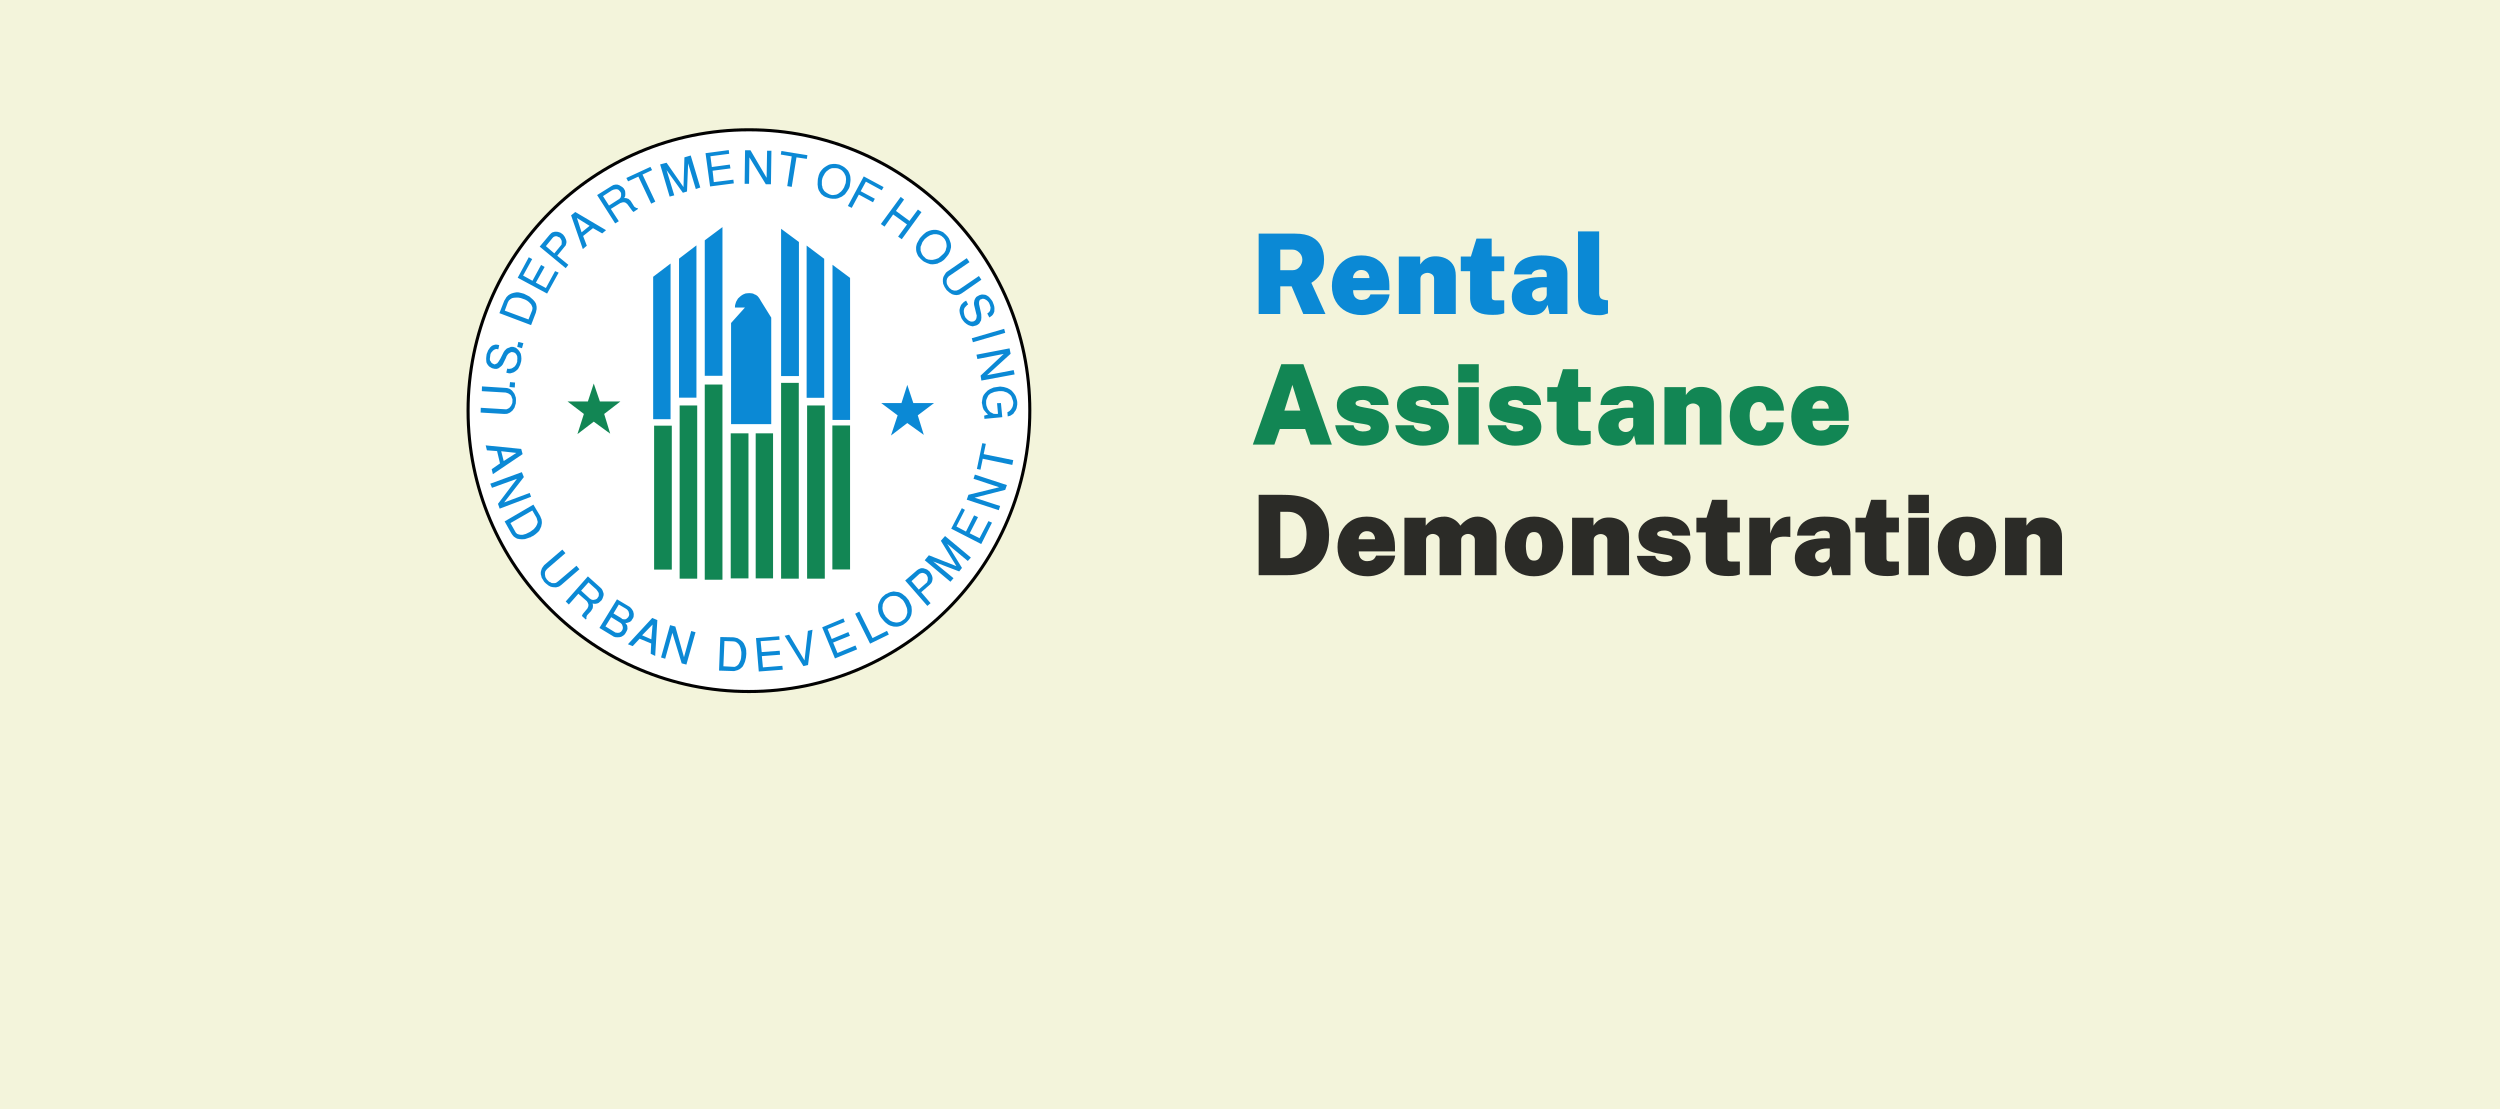 <?xml version="1.0" encoding="utf-8"?>
<svg width="3239" height="1437" viewBox="0 0 3239 1437" fill="none" xmlns="http://www.w3.org/2000/svg">
  <g>
    <rect width="3239" height="1437" fill="#F3F4DB" fill-rule="evenodd" />
    <g transform="translate(599 160)">
      <g transform="translate(7.436 8.153)">
        <path d="M0 363.886C0 162.918 162.918 0 363.886 0C564.855 0 727.773 162.918 727.773 363.886C727.773 564.855 564.855 727.773 363.886 727.773C162.918 727.773 0 564.855 0 363.886Z" fill="#FFFFFF" fill-rule="evenodd" fill-opacity="0.99" stroke-width="4" stroke="#000000" stroke-opacity="0.99" stroke-linejoin="round" />
        <path d="M276.623 0L276.623 253.686L299.555 253.686L299.555 3.05176e-05L276.623 0ZM33.9 0.81L26.297 24.116L0 24.116L21.125 40.255L12.775 66.365L33.9 50.227L55.212 65.805L47.422 40.255L68.36 24.116L41.874 24.116L33.9 0.81ZM177.724 2.182L177.724 255.062L200.655 255.062L200.655 2.182L177.724 2.182ZM145.193 29.288L145.193 253.685L167.939 253.685L167.939 29.288L145.193 29.288ZM310.326 29.288L310.326 253.685L333.259 253.685L333.259 29.288L310.326 29.288ZM343.042 55.211L343.042 241.713L365.973 241.713L365.973 55.211L343.042 55.211ZM112.102 55.459L112.102 241.904L135.033 241.904L135.033 55.459L112.102 55.459ZM211.371 65.367L211.371 253.304L234.364 253.304L234.364 65.367L211.371 65.367ZM243.712 65.367L243.712 253.304L266.208 253.304L266.208 65.367L243.712 65.367Z" fill="#128654" transform="translate(128.92 327.909)" />
        <path d="M321.482 0L291.384 3.988L297.305 47.11L328.026 43.122L327.464 38.323L302.103 41.502L300.544 26.733L323.663 23.741L322.853 18.756L299.548 21.935L297.739 7.976L322.042 4.798L321.482 0ZM342.607 0.187L342.045 43.683L347.779 43.683L348.215 9.409L369.527 44.306L376.132 44.306L376.756 0.81L371.147 0.81L370.523 35.893L349.586 0.187L342.607 0.187ZM389.653 1.183L388.907 5.795L403.052 8.163L397.257 46.673L403.052 47.672L409.223 9.409L422.62 11.403L423.368 6.604L389.655 1.182L389.653 1.183ZM272.19 6.98L264.027 9.41L262.844 47.92L240.909 16.387L232.557 18.569L244.897 60.258L250.879 58.638L240.909 25.923L262.034 55.273L267.393 53.653L268.826 17.198L278.797 50.475L284.591 48.482L272.19 6.98ZM456.701 17.947L453.336 18.384L451.28 18.943L448.538 20.377L446.109 21.935L443.741 23.742L441.123 26.733L439.503 29.102L438.131 32.342L436.948 37.327L436.76 39.882L436.573 44.493L437.135 49.105L438.131 52.095L440.125 55.273L441.31 57.018L442.93 58.265L444.551 59.635L446.546 60.633L449.911 61.817L452.714 62.627L456.079 63.063L459.88 63.063L463.058 62.44L468.043 60.258L472.031 57.269L474.649 53.654L476.455 50.848L477.453 49.105L477.827 47.92L478.263 46.673L479.01 41.128L479.26 38.51L479.01 34.71L478.637 32.715L477.453 29.537L476.02 26.733L473.464 24.117L471.221 22.185L468.852 20.752L464.678 18.757L459.88 17.947L456.701 17.947ZM219.965 21.748L188.806 36.144L191.05 40.505L204.387 34.335L220.962 69.418L226.322 66.801L209.746 31.718L222.148 25.923L219.965 21.748ZM456.072 23.369L460.311 23.369L463.052 23.742L465.296 24.738L466.666 25.362L468.475 26.733L470.842 29.537L472.462 32.715L473.024 34.087L473.461 37.513L473.024 42.687L472.027 45.303L470.842 48.482L469.036 51.285L467.043 53.653L463.677 56.27L461.495 57.455L459.875 57.828L456.697 58.265L455.077 58.265L452.085 57.455L451.275 57.018L448.719 55.647L446.54 54.09L445.107 52.843L443.921 50.848L442.925 49.105L442.738 47.483L442.115 45.303L442.115 39.695L442.738 36.703L443.548 34.524L444.545 32.715L446.104 29.912L447.91 27.73L450.527 25.737L451.899 24.738L454.081 23.742L456.075 23.368L456.072 23.369ZM496.391 34.087L475.826 72.411L480.813 74.841L490.034 57.642L508.357 67.612L510.723 63.064L492.404 53.281L499.134 40.879L519.697 52.096L522.065 47.92L496.392 34.087L496.391 34.087ZM174.849 44.68L171.92 45.303L169.49 46.673L150.92 58.265L174.288 94.969L179.023 92.163L168.679 76.212L181.018 68.609L184.259 67.612L185.63 67.612L187 67.799L188.434 68.609L190.24 70.229L196.409 78.581L198.029 80.201L204.011 76.212L203.015 75.027L201.832 75.027L201.022 74.592L199.027 73.22L196.41 69.045L194.227 65.619L191.61 63.251L188.618 62.254L186.001 62.067L187.248 59.824L187.435 57.456L187.435 56.084L187.248 53.654L186.998 52.471L185.439 49.665L183.633 47.92L179.644 45.49L177.089 44.681L174.845 44.681L174.849 44.68ZM175.659 50.662L177.279 50.848L178.651 51.472L179.647 52.47L180.457 53.28L181.642 55.025L182.016 56.27L182.016 59.262L181.267 61.63L180.271 62.627L179.461 63.623L178.837 63.81L166.313 71.85L158.523 59.635L169.865 52.281L172.109 51.285L174.104 50.848L175.659 50.662ZM544.258 60.633L518.521 95.778L523.319 99.143L534.473 83.378L552.42 96.339L540.892 112.105L545.627 115.47L571.177 80.387L566.565 77.022L555.596 91.729L538.086 78.829L548.617 64.06L544.255 60.633L544.258 60.633ZM122.63 80.2L117.208 84.562L132.413 128.245L137.587 123.882L132.789 111.296L145.563 101.137L157.528 107.931L162.513 103.756L122.632 80.201L122.63 80.2ZM124.811 87.988L141.2 98.147L130.794 106.558L124.811 87.988ZM313.319 99.767L290.388 116.904L290.388 292.385L313.319 292.385L313.319 99.764L313.319 99.767ZM389.281 101.948L389.281 292.813L412.4 292.813L412.4 119.073L389.281 101.937L389.281 101.948ZM586.951 103.318L583.96 103.755L581.157 104.565L577.541 106.123L576.982 106.558L575.985 107.307L573.366 109.55L570.564 112.478L569.005 114.287L566.202 119.273L565.203 121.266L564.58 123.696L564.207 125.505L564.207 128.495L564.393 130.678L564.83 132.484L566.013 135.476L567.012 137.469L568.568 139.214L570.001 140.834L572.183 142.829L574.177 144.385L578.351 146.38L582.529 147.814L585.769 148L588.947 147.627L592.123 147.004L593.122 146.38L596.921 144.635L600.286 142.206L602.096 140.211L604.898 136.846L606.457 134.666L608.078 131.238L608.701 129.059L609.449 126.067L609.449 123.699L609.074 120.709L608.451 118.9L607.454 116.097L606.644 114.29L605.085 112.108L602.719 109.553L599.103 106.313L595.926 104.941L593.123 103.945L589.944 103.321L586.952 103.321L586.951 103.318ZM96.281 105.748L93.103 106.558L91.544 107.557L89.363 109.737L76.519 125.069L110.232 152.981L113.658 148.62L99.264 136.851L108.86 125.069L110.232 123.444L110.855 121.263L111.229 119.273L111.043 117.458L110.481 115.657L109.048 112.481L107.054 109.737L105.682 108.554L103.252 106.934L100.074 105.935L97.894 105.748L96.274 105.748L96.281 105.748ZM587.143 108.927L590.32 108.927L594.122 109.737L597.113 111.295L598.734 112.728L599.294 113.102L601.289 115.47L602.722 118.273L603.282 120.268L603.718 123.071L603.718 125.253L602.909 128.245L602.533 130.051L600.913 132.857L599.543 134.413L595.742 137.841L593.125 140.02L589.324 141.392L585.773 142.202L583.154 142.202L579.978 141.829L576.986 140.644L575.366 139.023L574.181 137.84L573.557 137.465L571.814 134.848L570.816 132.48L570.006 130.05L570.006 125.252L570.816 123.446L572.374 119.271L575.366 115.283L578.793 112.477L582.344 110.297L584.962 109.549L587.142 108.925L587.143 108.927ZM97.715 111.482L99.458 111.918L101.08 112.728L102.077 112.915L103.447 114.474L104.693 116.653L105.067 118.087L105.067 119.896L104.88 122.262L104.88 122.451L95.472 133.855L84.565 124.445L93.104 113.913L94.287 112.73L95.283 112.107L97.715 111.483L97.715 111.482ZM279.608 123.447L257.05 140.645L257.05 320.737L279.608 320.737L279.608 123.447ZM422.373 123.695L422.373 320.926L445.118 320.926L445.118 140.835L422.373 123.698L422.373 123.695ZM62.379 138.838L48.046 165.385L86.12 185.887L101.078 158.778L96.466 156.784L84.562 178.719L71.539 171.739L82.942 151.424L78.333 148.807L67.177 169.309L55.026 162.579L66.804 141.206L62.379 138.838ZM629.821 140.021L604.271 157.594L602.901 158.778L601.092 161.583L599.536 164.386L598.912 167.128L598.912 170.37L599.286 173.299L601.092 177.349L603.71 181.337L607.075 184.329L610.689 186.697L613.431 187.507L616.422 187.881L619.041 187.507L620.472 187.132L623.464 185.512L648.764 167.94L645.586 163.142L620.038 180.528L616.86 181.9L614.054 182.086L613.057 181.9L610.44 181.09L608.696 179.718L607.262 178.535L605.518 176.105L604.521 174.296L603.898 172.551L603.711 169.311L604.271 166.755L604.894 165.572L606.639 163.389L607.886 162.579L633.373 145.195L629.821 140.021ZM246.086 147.002L223.528 164.138L223.528 348.65L246.086 348.65L246.086 146.999L246.086 147.002ZM455.905 148.622L455.905 349.644L478.651 349.644L478.651 165.571L455.905 148.622ZM46.059 184.328L43.068 184.888L40.265 185.698L38.083 186.697L35.84 188.13L33.471 190.497L31.915 193.116L30.668 195.048L24.311 211.249L65.378 226.766L71.546 210.626L72.542 206.014L72.542 203.023L71.983 200.031L71.359 198.287L69.739 195.857L67.744 193.675L63.196 189.686L56.216 186.135L52.602 185.139L49.237 184.329L46.059 184.328ZM348.032 185.325L345.415 185.512L343.421 185.698L340.803 186.697L338.623 187.88L336.255 189.686L333.449 192.305L332.266 194.298L331.019 196.481L330.273 198.849L329.649 201.028L329.461 204.02L342.423 204.02L324.477 224.023L324.477 355.009L376.511 355.009L376.511 217.043L362.989 195.294L361.993 193.487L360.559 191.305L358.75 189.126L356.757 187.692L354.389 186.696L352.955 185.886L350.587 185.511L348.032 185.325ZM649.199 187.131L646.393 187.88L643.403 189.5L642.156 190.31L640.784 192.305L639.788 194.485L639.164 198.035L639.351 200.654L642.157 212.243L642.78 214.426L642.405 217.603L641.784 219.224L640.598 220.78L639.352 221.592L638.355 222.026L636.61 222.213L635.177 222.213L632.435 221.03L630.442 219.41L628.198 217.041L627.013 214.612L626.453 212.429L626.016 209.626L626.016 207.631L626.826 204.641L628.198 203.021L630.442 200.652L631.625 200.029L629.008 195.044L627.263 196.04L625.83 197.037L623.462 199.467L622.465 200.652L621.218 203.642L620.47 206.82L620.47 208.44L620.845 211.432L621.842 214.61L623.025 217.85L624.834 220.592L626.828 223.021L629.445 225.204L632 226.762L634.806 227.759L637.609 228.382L639.168 227.946L642.16 227.199L643.78 226.387L645.962 224.767L647.146 222.773L648.392 220.591L648.765 217.04L648.579 212.428L645.773 199.655L645.773 196.849L646.148 195.29L647.145 193.67L648.141 193.483L649.948 192.673L651.569 192.673L653.19 193.11L655.556 194.48L656.928 195.665L658.549 197.658L659.734 200.464L660.73 204.015L660.355 206.632L659.92 208.252L659.545 208.814L658.548 210.061L657.179 211.244L656.369 211.617L659.11 216.853L660.916 215.606L662.537 214.423L663.908 212.803L664.718 211.244L665.528 209.25L665.715 205.262L665.528 203.018L664.905 200.65L663.346 196.475L662.35 194.855L659.544 191.301L657.923 189.681L655.744 188.311L653.935 187.501L650.57 187.126L649.2 187.126L649.199 187.131ZM46.044 191.12L48.849 191.12L52.026 191.682L57.634 193.675L60.189 195.047L62.557 196.853L65.362 199.845L66.359 201.839L67.169 204.021L67.169 205.268L66.796 207.447L61.998 219.413L31.276 208.009L35.265 197.291L36.635 194.861L38.63 193.116L40.623 191.869L43.053 191.308L46.044 191.12ZM678.298 231.563L636.359 243.776L637.792 248.947L679.667 236.734L678.298 231.563ZM48.855 248.512L47.421 254.931L53.589 256.675L55.396 250.133L48.855 248.512ZM19.69 251.939L17.135 252.501L14.705 253.497L12.338 255.677L9.72 259.478L7.913 264.09L7.727 264.9L7.351 267.892L7.165 270.259L7.351 273.687L7.727 275.68L9.347 278.422L11.153 280.417L14.145 282.223L14.891 282.596L18.133 283.406L21.123 283.406L23.305 282.596L25.111 281.226L27.107 279.606L28.663 277.674L32.715 269.446L33.712 266.891L35.643 264.088L38.073 262.468L39.818 261.658L40.628 261.658L43.058 262.092L44.617 262.902L45.8 264.088L46.798 265.708L47.422 267.267L47.608 270.257L47.422 272.066L47.422 274.246L46.236 277.237L45.24 278.858L44.057 280.416L41.438 282.223L39.818 283.033L37.636 283.406L35.643 283.406L34.46 283.033L33.275 288.393L36.64 289.203L38.635 289.203L41.438 288.393L43.058 287.831L45.8 286.025L48.232 283.842L49.042 282.595L51.221 278.234L52.593 273.436L52.841 270.258L52.593 266.893L52.031 263.903L50.598 261.284L48.855 258.917L46.612 256.861L45.053 255.864L42.061 254.929L39.258 254.929L38.073 255.489L34.895 256.674L33.712 257.296L31.282 259.664L29.91 261.659L25.487 270.446L23.118 274.245L21.312 276.428L20.5 276.676L18.88 277.424L18.133 277.674L17.323 277.424L15.703 276.676L14.145 275.679L13.335 274.246L12.338 272.876L11.902 270.881L12.338 267.267L12.712 264.463L13.522 262.657L14.705 261.285L15.89 259.915L17.135 258.918L18.693 258.108L20.313 257.672L21.872 257.92L22.932 258.108L24.115 252.748L22.681 252.312L19.69 251.939ZM685.285 256.863L642.411 265.087L643.596 270.696L677.682 264.09L647.771 292.193L648.767 298.611L691.827 290.637L690.644 285.028L656.182 291.634L686.656 263.904L685.285 256.863ZM38.074 300.608L37.45 306.964L44.244 307.586L44.617 301.168L38.074 300.608ZM552.792 304.159L545.253 327.714L518.956 327.714L540.268 343.668L531.667 369.779L552.792 353.639L574.165 368.969L566.377 343.669L587.502 327.715L560.582 327.715L552.792 304.159ZM1.745 306.154L1.558 312.322L32.467 314.128L35.645 315.127L37.265 316.123L38.824 317.306L39.82 318.74L40.443 320.735L41.253 322.728L41.253 324.535L41.067 327.712L40.257 329.518L39.447 331.328L38.262 332.697L37.078 334.069L35.272 335.066L33.277 335.876L0.189 333.882L0 340.05L30.66 341.856L34.273 341.67L37.265 340.486L38.823 339.49L41.253 337.495L43.808 333.881L44.245 332.509L45.614 328.084L45.801 323.723L45.614 320.732L45.055 319.111L44.058 316.308L43.435 315.125L41.44 312.506L40.63 311.509L38.636 309.951L37.264 309.141L34.461 308.331L32.716 308.144L1.745 306.15L1.745 306.154ZM673.063 306.341L664.713 307.585L659.728 309.768L656.923 311.512L653.746 314.753L651.752 317.309L650.567 319.926L649.757 324.35L649.384 327.342L649.944 330.084L650.567 333.324L651.752 336.316L654.93 340.24L657.36 342.67L652.374 344.042L652.747 348.216L675.866 346.036L674.122 327.714L669.075 327.901L670.322 341.673L668.078 341.859L664.527 341.673L663.094 340.863L660.351 339.493L659.354 338.494L657.175 335.877L656.738 334.88L655.366 331.33L654.931 328.9L654.931 324.722L655.366 323.102L656.365 320.735L657.734 317.93L658.731 316.933L660.726 315.313L665.524 313.318L671.319 312.321L675.493 312.321L677.299 312.508L682.097 314.128L684.903 316.123L686.648 317.743L687.831 319.549L688.828 322.291L689.638 324.535L690.074 326.53L690.074 328.523L689.451 331.701L688.828 333.321L687.272 335.877L685.277 338.059L682.909 339.492L682.474 339.492L682.909 345.037L685.091 344.477L686.461 344.04L688.829 342.482L690.076 341.672L691.82 339.055L693.254 337.06L694.437 334.318L695.247 329.709L695.247 326.344L694.812 323.911L693.44 319.302L692.444 317.307L690.638 314.752L688.082 311.761L685.9 310.139L682.473 308.333L677.861 306.963L673.063 306.341ZM649.943 379.747L642.964 413.085L647.576 414.082L650.566 399.875L688.828 407.914L690.075 401.682L651.751 393.892L654.554 380.556L649.943 379.747ZM6.536 382.553L8.156 388.971L21.307 389.968L25.107 405.919L14.327 413.459L15.885 419.878L54.395 393.892L52.588 387.162L6.536 382.553ZM26.666 390.154L46.232 392.336L29.905 402.866L26.666 390.154ZM53.398 417.26L12.52 432.217L14.7 437.576L47.041 425.86L22.489 458.328L24.671 464.56L65.363 449.167L63.555 444.181L30.467 456.52L56.015 423.618L53.399 417.261L53.398 417.26ZM640.35 420.437L638.605 425.859L671.881 436.825L631.998 446.608L629.819 452.965L671.32 466.549L673.065 461.128L639.975 450.348L679.67 440.19L681.853 434.022L640.35 420.437ZM68.357 459.323L31.095 481.072L39.631 496.277L41.065 498.456L43.058 500.824L45.799 502.631L47.421 503.441L50.411 504.003L53.403 504.251L57.391 504.003L61.004 502.817L63.809 501.821L64.806 501.634L65.554 501.011L68.358 499.641L71.349 497.459L74.528 494.653L75.961 493.032L76.958 491.039L78.516 487.674L79.326 483.435L79.326 481.692L78.951 478.45L78.33 477.08L77.144 474.088L68.358 459.319L68.357 459.323ZM623.459 463.935L609.687 490.48L648.573 510.422L662.53 482.692L657.918 480.697L646.39 502.819L633.617 496.464L644.397 475.526L639.349 473.282L628.819 494.22L616.417 487.678L627.447 466.116L623.459 463.937L623.459 463.935ZM66.981 466.925L72.526 476.46L72.963 477.893L73.336 479.263L73.959 481.696L73.773 482.879L72.963 485.247L71.716 487.677L68.974 491.042L63.989 494.656L58.631 497.274L54.393 498.457L52.024 498.457L49.594 498.021L47.414 497.274L45.792 495.841L45.046 494.656L38.628 483.252L66.981 466.925ZM601.709 500.015L596.287 506.183L616.416 539.087L580.709 524.942L575.351 531.36L608.689 559.277L612.678 554.665L586.317 532.98L620.03 545.878L623.644 541.331L604.513 510.172L631.183 532.357L635.172 527.932L601.709 500.015ZM105.871 517.588L82.315 537.715L80.135 540.707L79.325 542.079L78.328 545.069L77.953 546.689L77.953 549.681L78.328 550.864L79.138 554.106L80.758 556.662L82.315 559.279L84.558 561.461L88.112 564.264L90.728 565.636L93.531 566.258L96.275 566.446L97.895 566.446L100.45 565.823L101.884 565.261L104.439 563.455L127.994 543.079L124.192 538.528L100.451 558.657L97.71 560.65L95.715 561.087L93.908 561.087L91.913 560.901L91.103 560.277L88.548 559.094L87.738 558.284L85.745 556.289L84.125 553.672L83.749 552.487L83.315 549.684L83.315 547.878L83.749 545.883L84.748 544.327L86.305 542.518L109.86 522.203L105.873 517.594L105.871 517.588ZM570.561 541.702L568.566 542.512L567.633 542.888L565.39 544.321L565.201 544.507L550.059 557.656L578.785 590.558L582.96 587.007L570.808 572.799L581.963 563.079L583.956 560.896L584.955 558.652L585.328 556.846L585.515 555.287L585.328 553.294L584.518 550.861L583.146 548.306L581.526 545.876L578.536 543.508L576.541 542.698L573.363 541.701L570.56 541.701L570.561 541.702ZM571.558 547.872L573.179 547.872L574.799 548.307L577.167 549.678L578.539 551.672L579.349 553.854L579.349 557.281L578.539 559.463L578.539 559.9L567.634 569.433L558.224 558.467L568.008 549.493L569.004 548.683L571.56 547.873L571.558 547.872ZM138.966 552.295L110.24 584.824L114.29 588.751L126.628 574.793L137.597 584.391L138.967 586.634L139.777 589.19L139.404 591.557L138.407 593.801L132.424 600.967L131.177 603.522L136.164 608.134L137.16 607.324L136.974 605.518L137.597 603.336L138.407 602.153L142.955 597.355L144.388 594.987L145.198 593.553L145.571 590.561L145.198 587.196L146.57 587.82L148.936 587.82L151.119 587.383L152.925 586.637L154.734 585.016L156.728 583.207L157.911 581.028L158.721 578.784L159.344 576.602L159.344 574.608L158.721 572.613L157.911 570.433L156.914 568.624L155.355 567.004L138.967 552.297L138.966 552.295ZM139.777 560.084L149.935 569.244L152.364 572.609L153.111 574.229L153.111 576.598L152.924 578.031L152.551 578.593L150.931 581.023L149.372 582.019L148.125 582.392L145.946 582.829L144.201 582.579L142.954 582.019L141.771 581.209L141.396 581.023L130.18 570.803L139.777 560.084ZM535.103 571.8L530.305 572.797L529.684 573.234L528.685 573.42L527.875 574.044L524.698 575.415L521.895 577.782L520.089 579.404L518.156 582.021L517.158 584.014L515.913 586.819L515.165 588.751L514.915 591.554L515.165 596.541L515.538 598.347L516.348 600.964L517.158 602.709L517.906 604.329L519.527 606.511L522.706 610.313L524.512 612.119L527.877 614.736L530.681 616.108L534.917 617.291L538.906 617.477L540.901 617.291L543.891 616.542L547.256 615.111L548.066 614.488L551.244 612.119L553.05 610.313L554.609 608.504L556.042 606.511L557.787 602.709L558.224 600.716L558.597 597.351L558.597 595.542L558.224 591.367L557.414 589.188L554.609 583.204L550.808 578.595L548.815 577.036L546.073 574.792L543.081 573.234L541.088 572.61L539.093 572.424L535.103 571.8ZM534.482 577.595L537.472 577.595L539.655 578.031L542.895 579.59L544.454 581.024L546.633 582.579L548.067 584.389L550.062 587.815L552.241 593.175L552.616 594.981L552.803 597.973L552.803 599.529L551.62 603.703L550.435 605.76L549.625 607.132L547.818 608.501L545.263 610.31L543.457 611.307L540.651 611.93L538.283 612.117L534.294 611.307L532.3 610.497L530.305 609.499L527.129 606.757L524.511 604.14L524.324 603.517L522.518 600.714L521.333 597.536L520.898 595.73L520.523 593.174L520.898 590.368L520.898 588.997L521.708 586.817L522.705 584.822L524.698 582.019L527.504 579.837L530.307 578.216L531.119 578.03L534.484 577.593L534.482 577.595ZM176.67 582.02L153.924 619.096L171.684 629.878L172.494 630.438L174.677 631.061L176.11 631.061L176.483 631.247L180.284 631.061L180.471 630.874L181.843 630.688L183.09 630.064L185.022 628.879L186.642 627.448L187.452 626.263L188.635 624.269L189.632 622.274L190.255 620.468L190.068 617.103L189.632 615.482L187.452 612.554L188.635 612.74L190.442 612.304L192.624 611.555L193.247 611.307L195.241 609.935L195.616 609.125L197.61 606.133L198.233 604.327L198.42 600.962L197.61 597.536L195.803 594.544L193.435 591.988L176.672 582.018L176.67 582.02ZM179.037 588.75L187.824 593.921L189.63 595.168L190.815 596.539L191.812 598.16L192.062 599.53L192.435 600.963L192.435 602.148L192.062 603.518L191.063 605.324L189.07 607.133L188.073 607.757L187.013 607.943L185.643 607.943L184.271 607.757L183.088 607.32L182.465 606.51L172.12 600.34L179.036 588.751L179.037 588.75ZM490.612 597.974L485.252 600.715L504.57 639.475L528.873 627.635L526.505 622.899L507.748 632.247L490.611 597.974L490.612 597.974ZM169.128 605.138L181.467 612.742L183.089 614.487L183.649 615.92L184.022 617.103L184.272 618.287L184.272 619.472L183.649 621.716L182.652 623.085L181.842 624.084L179.66 625.267L177.292 625.454L176.108 625.267L174.675 625.081L161.713 617.104L169.128 605.138ZM222.347 606.135L190.814 640.221L197.047 642.651L206.021 633.056L220.975 639.224L220.352 652.56L226.146 655.366L228.952 608.941L222.347 606.135ZM470.046 606.758L442.502 618.286L459.078 658.605L487.805 646.828L485.625 641.841L462.319 651.563L456.71 638.041L478.459 629.255L476.464 624.457L454.904 633.431L449.544 620.469L471.853 611.309L470.044 606.758L470.046 606.758ZM222.786 614.735L221.165 633.867L209.203 628.632L222.786 614.735ZM245.469 615.484L233.754 657.358L239.113 658.979L248.461 625.454L260.488 664.962L266.595 666.582L278.435 624.643L272.826 623.085L263.477 656.985L252.261 617.29L245.469 615.484ZM429.981 621.466L423.999 622.899L419.636 661.161L399.696 627.884L393.901 629.256L418.204 668.577L424.187 667.143L429.981 621.466ZM386.921 629.879L356.761 632.247L360.375 675.555L391.472 673.187L390.91 668.14L365.735 670.195L364.363 655.614L387.918 653.807L387.483 648.636L364.177 650.381L362.744 636.234L387.297 634.428L386.922 629.881L386.921 629.879ZM310.523 630.876L308.903 674.372L326.225 674.932L328.655 674.932L333.018 673.749L335.448 672.563L337.069 671.38L339.251 669.385L340.247 667.765L341.617 664.962L342.616 662.406L343.799 657.358L344.236 652.56L344.049 647.825L343.612 645.395L342.616 642.653L341.057 639.226L339.251 636.858L336.632 634.678L333.018 632.435L330.027 631.686L327.844 631.249L310.522 630.876L310.523 630.876ZM315.883 636.047L327.222 636.484L329.841 636.857L332.02 638.042L334.015 639.848L335.449 641.842L336.632 644.646L337.255 647.202L337.817 650.381L337.817 653.184L337.442 657.982L336.818 660.788L335.635 663.405L334.452 665.773L333.019 667.393L331.024 668.763L329.03 669.575L314.51 668.763L315.882 636.048L315.883 636.047Z" fill="#0B89D5" transform="translate(16.263 26.307)" />
      </g>
    </g>
    <g transform="translate(1621 270)">
      <path d="M9.72 136.8L9.72 32.688L56.952 32.688Q70.488 32.688 78.732 37.152Q86.976 41.616 90.72 49.212Q94.464 56.808 94.464 66.24Q94.464 78.192 89.856 85.104Q85.248 92.016 77.976 96.48L96.264 136.8L67.536 136.8L52.416 100.944L37.728 100.944L37.728 136.8L9.72 136.8ZM37.728 80.064L53.784 80.064Q59.184 80.064 62.748 75.816Q66.312 71.568 66.312 66.528Q66.312 61.128 62.424 57.276Q58.536 53.424 53.784 53.424L37.728 53.424L37.728 80.064ZM143.64 138.24Q132.048 138.24 123.228 133.524Q114.408 128.808 109.512 120.312Q104.616 111.816 104.616 100.512Q104.616 89.856 109.116 80.856Q113.616 71.856 122.076 66.384Q130.536 60.912 142.488 60.912Q154.656 60.912 162.792 65.952Q170.928 70.992 174.996 79.74Q179.064 88.488 179.064 99.504L179.064 105.984L132.12 105.984Q132.048 112.68 135.216 115.668Q138.384 118.656 142.92 118.656Q146.736 118.656 149.796 117.216Q152.856 115.776 154.584 111.456L179.352 111.456Q178.2 119.736 172.8 125.748Q167.4 131.76 159.66 135Q151.92 138.24 143.64 138.24ZM131.976 90.288L153.216 90.288Q153.216 86.04 150.516 82.908Q147.816 79.776 142.488 79.776Q138.168 79.776 135.072 82.908Q131.976 86.04 131.976 90.288ZM191.304 136.8L191.304 62.352L219.024 62.352L219.024 72.648Q220.608 70.272 223.056 67.824Q225.504 65.376 229.392 63.72Q233.28 62.064 239.112 62.064Q245.664 62.064 251.604 64.584Q257.544 67.104 261.324 72.648Q265.104 78.192 265.104 87.264L265.104 136.8L237.024 136.8L237.024 91.08Q237.024 87.408 234.288 85.464Q231.552 83.52 228.384 83.52Q225.288 83.52 222.3 85.464Q219.312 87.408 219.312 91.08L219.312 136.8L191.304 136.8ZM313.056 137.952Q301.32 137.952 294.948 135.036Q288.576 132.12 286.128 127.224Q283.68 122.328 283.68 116.352L283.68 81.36L271.584 81.36L271.584 62.352L284.688 62.352L291.888 39.168L311.616 39.168L311.616 62.208L327.888 62.208L327.888 81.36L311.616 81.36L311.76 115.056Q311.76 117.504 313.092 118.296Q314.424 119.088 316.224 119.088L327.888 119.088L327.888 135.648Q326.376 136.368 323.064 137.16Q319.752 137.952 313.056 137.952ZM363.384 138.24Q356.4 138.24 350.532 135.504Q344.664 132.768 341.172 127.476Q337.68 122.184 337.68 114.48Q337.68 102.384 347.292 95.688Q356.904 88.992 377.208 88.992L382.968 88.992L382.968 85.824Q382.968 78.84 374.76 79.056Q371.88 79.128 368.424 80.424Q364.968 81.72 363.24 85.536L340.56 85.536Q340.992 76.752 345.816 71.316Q350.64 65.88 358.56 63.396Q366.48 60.912 376.056 60.912Q389.016 60.912 396.36 63.864Q403.704 66.816 406.728 72.036Q409.752 77.256 409.752 84.096L409.752 136.8L386.568 136.8L384.12 124.992Q380.808 132.552 375.912 135.396Q371.016 138.24 363.384 138.24ZM373.248 120.528Q377.28 120.528 380.088 117.828Q382.896 115.128 382.968 111.6L382.968 102.24L378.504 102.24Q376.272 102.24 372.816 103.068Q369.36 103.896 366.66 105.912Q363.96 107.928 363.96 111.6Q363.96 115.776 366.804 118.152Q369.648 120.528 373.248 120.528ZM451.728 138.384Q441.432 138.384 435.636 136.188Q429.84 133.992 427.248 130.464Q424.656 126.936 424.044 122.688Q423.432 118.44 423.432 114.336L423.432 29.808L450.864 29.808L450.864 110.592Q450.864 113.256 452.232 115.632Q453.6 118.008 459.288 118.8L462.312 119.088L462.312 136.08Q459.792 137.016 457.128 137.7Q454.464 138.384 451.728 138.384Z" fill="#0B89D5" />
      <path d="M2.16 136.8L39.024 32.688L67.68 32.688L104.544 136.8L76.896 136.8L69.984 116.64L37.152 116.64L30.096 136.8L2.16 136.8ZM43.056 92.736L63.648 92.736L53.424 59.472L43.056 92.736ZM144.576 138.24Q136.8 138.24 129.168 135.576Q121.536 132.912 115.992 127.08Q110.448 121.248 108.864 111.744L132.624 111.744Q133.56 115.344 135.936 117.072Q138.312 118.8 140.76 119.304Q143.208 119.808 144.432 119.808Q149.112 119.808 151.992 118.692Q154.872 117.576 154.872 115.344Q154.872 113.256 152.928 112.068Q150.984 110.88 145.944 110.16L134.928 108.432Q124.272 106.488 117.72 101.088Q111.168 95.688 111.024 85.68Q110.952 78.768 114.876 73.152Q118.8 67.536 126.396 64.224Q133.992 60.912 144.864 60.912Q160.128 60.912 169.056 67.536Q177.984 74.16 177.984 85.536L155.16 85.536Q154.368 82.152 151.344 80.532Q148.32 78.912 144.504 78.912Q140.616 78.912 137.916 80.064Q135.216 81.216 135.216 83.376Q135.216 85.32 137.808 86.508Q140.4 87.696 146.376 88.704L155.952 90.432Q163.152 92.16 167.58 95.112Q172.008 98.064 174.348 101.484Q176.688 104.904 177.552 108.18Q178.416 111.456 178.416 113.76Q178.416 121.752 173.916 127.188Q169.416 132.624 161.748 135.432Q154.08 138.24 144.576 138.24ZM222.48 138.24Q214.704 138.24 207.072 135.576Q199.44 132.912 193.896 127.08Q188.352 121.248 186.768 111.744L210.528 111.744Q211.464 115.344 213.84 117.072Q216.216 118.8 218.664 119.304Q221.112 119.808 222.336 119.808Q227.016 119.808 229.896 118.692Q232.776 117.576 232.776 115.344Q232.776 113.256 230.832 112.068Q228.888 110.88 223.848 110.16L212.832 108.432Q202.176 106.488 195.624 101.088Q189.072 95.688 188.928 85.68Q188.856 78.768 192.78 73.152Q196.704 67.536 204.3 64.224Q211.896 60.912 222.768 60.912Q238.032 60.912 246.96 67.536Q255.888 74.16 255.888 85.536L233.064 85.536Q232.272 82.152 229.248 80.532Q226.224 78.912 222.408 78.912Q218.52 78.912 215.82 80.064Q213.12 81.216 213.12 83.376Q213.12 85.32 215.712 86.508Q218.304 87.696 224.28 88.704L233.856 90.432Q241.056 92.16 245.484 95.112Q249.912 98.064 252.252 101.484Q254.592 104.904 255.456 108.18Q256.32 111.456 256.32 113.76Q256.32 121.752 251.82 127.188Q247.32 132.624 239.652 135.432Q231.984 138.24 222.48 138.24ZM268.272 56.304L268.272 32.688L294.912 32.688L294.912 56.304L268.272 56.304ZM268.272 136.8L268.272 62.352L294.912 62.352L294.912 136.8L268.272 136.8ZM342.144 138.24Q334.368 138.24 326.736 135.576Q319.104 132.912 313.56 127.08Q308.016 121.248 306.432 111.744L330.192 111.744Q331.128 115.344 333.504 117.072Q335.88 118.8 338.328 119.304Q340.776 119.808 342 119.808Q346.68 119.808 349.56 118.692Q352.44 117.576 352.44 115.344Q352.44 113.256 350.496 112.068Q348.552 110.88 343.512 110.16L332.496 108.432Q321.84 106.488 315.288 101.088Q308.736 95.688 308.592 85.68Q308.52 78.768 312.444 73.152Q316.368 67.536 323.964 64.224Q331.56 60.912 342.432 60.912Q357.696 60.912 366.624 67.536Q375.552 74.16 375.552 85.536L352.728 85.536Q351.936 82.152 348.912 80.532Q345.888 78.912 342.072 78.912Q338.184 78.912 335.484 80.064Q332.784 81.216 332.784 83.376Q332.784 85.32 335.376 86.508Q337.968 87.696 343.944 88.704L353.52 90.432Q360.72 92.16 365.148 95.112Q369.576 98.064 371.916 101.484Q374.256 104.904 375.12 108.18Q375.984 111.456 375.984 113.76Q375.984 121.752 371.484 127.188Q366.984 132.624 359.316 135.432Q351.648 138.24 342.144 138.24ZM425.088 137.952Q413.352 137.952 406.98 135.036Q400.608 132.12 398.16 127.224Q395.712 122.328 395.712 116.352L395.712 81.36L383.616 81.36L383.616 62.352L396.72 62.352L403.92 39.168L423.648 39.168L423.648 62.208L439.92 62.208L439.92 81.36L423.648 81.36L423.792 115.056Q423.792 117.504 425.124 118.296Q426.456 119.088 428.256 119.088L439.92 119.088L439.92 135.648Q438.408 136.368 435.096 137.16Q431.784 137.952 425.088 137.952ZM475.416 138.24Q468.432 138.24 462.564 135.504Q456.696 132.768 453.204 127.476Q449.712 122.184 449.712 114.48Q449.712 102.384 459.324 95.688Q468.936 88.992 489.24 88.992L495 88.992L495 85.824Q495 78.84 486.792 79.056Q483.912 79.128 480.456 80.424Q477 81.72 475.272 85.536L452.592 85.536Q453.024 76.752 457.848 71.316Q462.672 65.88 470.592 63.396Q478.512 60.912 488.088 60.912Q501.048 60.912 508.392 63.864Q515.736 66.816 518.76 72.036Q521.784 77.256 521.784 84.096L521.784 136.8L498.6 136.8L496.152 124.992Q492.84 132.552 487.944 135.396Q483.048 138.24 475.416 138.24ZM485.28 120.528Q489.312 120.528 492.12 117.828Q494.928 115.128 495 111.6L495 102.24L490.536 102.24Q488.304 102.24 484.848 103.068Q481.392 103.896 478.692 105.912Q475.992 107.928 475.992 111.6Q475.992 115.776 478.836 118.152Q481.68 120.528 485.28 120.528ZM535.464 136.8L535.464 62.352L563.184 62.352L563.184 72.648Q564.768 70.272 567.216 67.824Q569.664 65.376 573.552 63.72Q577.44 62.064 583.272 62.064Q589.824 62.064 595.764 64.584Q601.704 67.104 605.484 72.648Q609.264 78.192 609.264 87.264L609.264 136.8L581.184 136.8L581.184 91.08Q581.184 87.408 578.448 85.464Q575.712 83.52 572.544 83.52Q569.448 83.52 566.46 85.464Q563.472 87.408 563.472 91.08L563.472 136.8L535.464 136.8ZM657.576 138.24Q646.92 138.24 638.424 133.416Q629.928 128.592 624.996 119.952Q620.064 111.312 620.064 99.936Q620.064 88.416 624.96 79.632Q629.856 70.848 638.352 65.88Q646.848 60.912 657.576 60.912Q668.088 60.912 675.324 65.376Q682.56 69.84 686.34 77.112Q690.12 84.384 690.264 92.736L667.584 92.736Q667.296 90.648 666.36 88.056Q665.424 85.464 663.408 83.556Q661.392 81.648 657.792 81.648Q652.392 81.648 649.116 86.148Q645.84 90.648 645.84 99.648Q645.84 108.792 649.368 113.868Q652.896 118.944 658.368 118.944Q661.896 118.944 663.876 116.82Q665.856 114.696 666.756 112.104Q667.656 109.512 667.872 108L689.904 108Q689.904 115.92 686.052 122.832Q682.2 129.744 675 133.992Q667.8 138.24 657.576 138.24ZM738.792 138.24Q727.2 138.24 718.38 133.524Q709.56 128.808 704.664 120.312Q699.768 111.816 699.768 100.512Q699.768 89.856 704.268 80.856Q708.768 71.856 717.228 66.384Q725.688 60.912 737.64 60.912Q749.808 60.912 757.944 65.952Q766.08 70.992 770.148 79.74Q774.216 88.488 774.216 99.504L774.216 105.984L727.272 105.984Q727.2 112.68 730.368 115.668Q733.536 118.656 738.072 118.656Q741.888 118.656 744.948 117.216Q748.008 115.776 749.736 111.456L774.504 111.456Q773.352 119.736 767.952 125.748Q762.552 131.76 754.812 135Q747.072 138.24 738.792 138.24ZM727.128 90.288L748.368 90.288Q748.368 86.04 745.668 82.908Q742.968 79.776 737.64 79.776Q733.32 79.776 730.224 82.908Q727.128 86.04 727.128 90.288Z" transform="translate(0 169.2)" fill="#128654" />
      <path d="M9.72 136.8L9.72 32.688Q10.872 32.688 15.48 32.688Q20.088 32.688 26.172 32.652Q32.256 32.616 38.016 32.652Q43.776 32.688 47.16 32.832Q65.952 33.48 77.868 40.176Q89.784 46.872 95.4 58.248Q101.016 69.624 101.016 84.384Q101.016 99.576 95.184 111.42Q89.352 123.264 77.4 130.032Q65.448 136.8 47.016 136.8L9.72 136.8ZM37.728 114.768L47.88 114.768Q53.208 114.768 58.716 111.78Q64.224 108.792 68.004 102.024Q71.784 95.256 71.784 83.952Q71.784 69.552 65.196 62.136Q58.608 54.72 47.88 54.72L37.728 54.72L37.728 114.768ZM150.912 138.24Q139.32 138.24 130.5 133.524Q121.68 128.808 116.784 120.312Q111.888 111.816 111.888 100.512Q111.888 89.856 116.388 80.856Q120.888 71.856 129.348 66.384Q137.808 60.912 149.76 60.912Q161.928 60.912 170.064 65.952Q178.2 70.992 182.268 79.74Q186.336 88.488 186.336 99.504L186.336 105.984L139.392 105.984Q139.32 112.68 142.488 115.668Q145.656 118.656 150.192 118.656Q154.008 118.656 157.068 117.216Q160.128 115.776 161.856 111.456L186.624 111.456Q185.472 119.736 180.072 125.748Q174.672 131.76 166.932 135Q159.192 138.24 150.912 138.24ZM139.248 90.288L160.488 90.288Q160.488 86.04 157.788 82.908Q155.088 79.776 149.76 79.776Q145.44 79.776 142.344 82.908Q139.248 86.04 139.248 90.288ZM198.576 136.8L198.576 62.352L226.152 62.352L226.152 72.648Q229.824 67.752 235.872 64.332Q241.92 60.912 250.632 60.912Q256.032 60.912 261.72 63.9Q267.408 66.888 271.08 72.648Q274.752 67.896 280.584 64.404Q286.416 60.912 293.472 60.912Q299.232 60.912 304.848 63.684Q310.464 66.456 314.172 72.252Q317.88 78.048 317.88 87.264L317.88 136.8L289.8 136.8L289.8 91.08Q289.8 87.408 286.92 85.392Q284.04 83.376 280.872 83.376Q277.776 83.376 274.932 85.392Q272.088 87.408 272.088 91.08L272.088 136.8L244.152 136.8L244.152 91.08Q244.152 87.408 241.344 85.392Q238.536 83.376 235.368 83.376Q232.272 83.376 229.428 85.392Q226.584 87.408 226.584 91.08L226.584 136.8L198.576 136.8ZM366.408 138.24Q354.888 138.24 346.428 133.344Q337.968 128.448 333.324 119.844Q328.68 111.24 328.68 100.08Q328.68 88.344 333.54 79.524Q338.4 70.704 346.932 65.808Q355.464 60.912 366.552 60.912Q378.216 60.912 386.676 65.988Q395.136 71.064 399.708 79.92Q404.28 88.776 404.28 100.08Q404.28 111.168 399.636 119.772Q394.992 128.376 386.496 133.308Q378 138.24 366.408 138.24ZM366.552 117.936Q371.016 117.936 373.284 114.876Q375.552 111.816 376.308 107.424Q377.064 103.032 377.064 99.072Q377.064 95.04 376.308 90.828Q375.552 86.616 373.284 83.772Q371.016 80.928 366.552 80.928Q362.016 80.928 359.748 83.772Q357.48 86.616 356.688 90.828Q355.896 95.04 355.896 99.072Q355.896 103.032 356.688 107.424Q357.48 111.816 359.748 114.876Q362.016 117.936 366.552 117.936ZM415.8 136.8L415.8 62.352L443.52 62.352L443.52 72.648Q445.104 70.272 447.552 67.824Q450 65.376 453.888 63.72Q457.776 62.064 463.608 62.064Q470.16 62.064 476.1 64.584Q482.04 67.104 485.82 72.648Q489.6 78.192 489.6 87.264L489.6 136.8L461.52 136.8L461.52 91.08Q461.52 87.408 458.784 85.464Q456.048 83.52 452.88 83.52Q449.784 83.52 446.796 85.464Q443.808 87.408 443.808 91.08L443.808 136.8L415.8 136.8ZM535.392 138.24Q527.616 138.24 519.984 135.576Q512.352 132.912 506.808 127.08Q501.264 121.248 499.68 111.744L523.44 111.744Q524.376 115.344 526.752 117.072Q529.128 118.8 531.576 119.304Q534.024 119.808 535.248 119.808Q539.928 119.808 542.808 118.692Q545.688 117.576 545.688 115.344Q545.688 113.256 543.744 112.068Q541.8 110.88 536.76 110.16L525.744 108.432Q515.088 106.488 508.536 101.088Q501.984 95.688 501.84 85.68Q501.768 78.768 505.692 73.152Q509.616 67.536 517.212 64.224Q524.808 60.912 535.68 60.912Q550.944 60.912 559.872 67.536Q568.8 74.16 568.8 85.536L545.976 85.536Q545.184 82.152 542.16 80.532Q539.136 78.912 535.32 78.912Q531.432 78.912 528.732 80.064Q526.032 81.216 526.032 83.376Q526.032 85.32 528.624 86.508Q531.216 87.696 537.192 88.704L546.768 90.432Q553.968 92.16 558.396 95.112Q562.824 98.064 565.164 101.484Q567.504 104.904 568.368 108.18Q569.232 111.456 569.232 113.76Q569.232 121.752 564.732 127.188Q560.232 132.624 552.564 135.432Q544.896 138.24 535.392 138.24ZM618.336 137.952Q606.6 137.952 600.228 135.036Q593.856 132.12 591.408 127.224Q588.96 122.328 588.96 116.352L588.96 81.36L576.864 81.36L576.864 62.352L589.968 62.352L597.168 39.168L616.896 39.168L616.896 62.208L633.168 62.208L633.168 81.36L616.896 81.36L617.04 115.056Q617.04 117.504 618.372 118.296Q619.704 119.088 621.504 119.088L633.168 119.088L633.168 135.648Q631.656 136.368 628.344 137.16Q625.032 137.952 618.336 137.952ZM645.408 136.8L645.408 62.352L672.48 62.352L672.48 82.944Q674.208 76.968 677.412 71.964Q680.616 66.96 685.584 63.936Q690.552 60.912 697.464 60.912L698.544 60.912L698.544 87.408Q698.472 87.408 697.608 87.264Q687.168 86.184 681.984 88.092Q676.8 90 675.108 93.6Q673.416 97.2 673.416 101.088L673.416 136.8L645.408 136.8ZM730.08 138.24Q723.096 138.24 717.228 135.504Q711.36 132.768 707.868 127.476Q704.376 122.184 704.376 114.48Q704.376 102.384 713.988 95.688Q723.6 88.992 743.904 88.992L749.664 88.992L749.664 85.824Q749.664 78.84 741.456 79.056Q738.576 79.128 735.12 80.424Q731.664 81.72 729.936 85.536L707.256 85.536Q707.688 76.752 712.512 71.316Q717.336 65.88 725.256 63.396Q733.176 60.912 742.752 60.912Q755.712 60.912 763.056 63.864Q770.4 66.816 773.424 72.036Q776.448 77.256 776.448 84.096L776.448 136.8L753.264 136.8L750.816 124.992Q747.504 132.552 742.608 135.396Q737.712 138.24 730.08 138.24ZM739.944 120.528Q743.976 120.528 746.784 117.828Q749.592 115.128 749.664 111.6L749.664 102.24L745.2 102.24Q742.968 102.24 739.512 103.068Q736.056 103.896 733.356 105.912Q730.656 107.928 730.656 111.6Q730.656 115.776 733.5 118.152Q736.344 120.528 739.944 120.528ZM824.4 137.952Q812.664 137.952 806.292 135.036Q799.92 132.12 797.472 127.224Q795.024 122.328 795.024 116.352L795.024 81.36L782.928 81.36L782.928 62.352L796.032 62.352L803.232 39.168L822.96 39.168L822.96 62.208L839.232 62.208L839.232 81.36L822.96 81.36L823.104 115.056Q823.104 117.504 824.436 118.296Q825.768 119.088 827.568 119.088L839.232 119.088L839.232 135.648Q837.72 136.368 834.408 137.16Q831.096 137.952 824.4 137.952ZM851.472 56.304L851.472 32.688L878.112 32.688L878.112 56.304L851.472 56.304ZM851.472 136.8L851.472 62.352L878.112 62.352L878.112 136.8L851.472 136.8ZM927.36 138.24Q915.84 138.24 907.38 133.344Q898.92 128.448 894.276 119.844Q889.632 111.24 889.632 100.08Q889.632 88.344 894.492 79.524Q899.352 70.704 907.884 65.808Q916.416 60.912 927.504 60.912Q939.168 60.912 947.628 65.988Q956.088 71.064 960.66 79.92Q965.232 88.776 965.232 100.08Q965.232 111.168 960.588 119.772Q955.944 128.376 947.448 133.308Q938.952 138.24 927.36 138.24ZM927.504 117.936Q931.968 117.936 934.236 114.876Q936.504 111.816 937.26 107.424Q938.016 103.032 938.016 99.072Q938.016 95.04 937.26 90.828Q936.504 86.616 934.236 83.772Q931.968 80.928 927.504 80.928Q922.968 80.928 920.7 83.772Q918.432 86.616 917.64 90.828Q916.848 95.04 916.848 99.072Q916.848 103.032 917.64 107.424Q918.432 111.816 920.7 114.876Q922.968 117.936 927.504 117.936ZM976.752 136.8L976.752 62.352L1004.47 62.352L1004.47 72.648Q1006.06 70.272 1008.5 67.824Q1010.95 65.376 1014.84 63.72Q1018.73 62.064 1024.56 62.064Q1031.11 62.064 1037.05 64.584Q1042.99 67.104 1046.77 72.648Q1050.55 78.192 1050.55 87.264L1050.55 136.8L1022.47 136.8L1022.47 91.08Q1022.47 87.408 1019.74 85.464Q1017 83.52 1013.83 83.52Q1010.74 83.52 1007.75 85.464Q1004.76 87.408 1004.76 91.08L1004.76 136.8L976.752 136.8Z" transform="translate(0 338.4)" fill="#030303" fill-opacity="0.831" />
    </g>
  </g>
</svg>